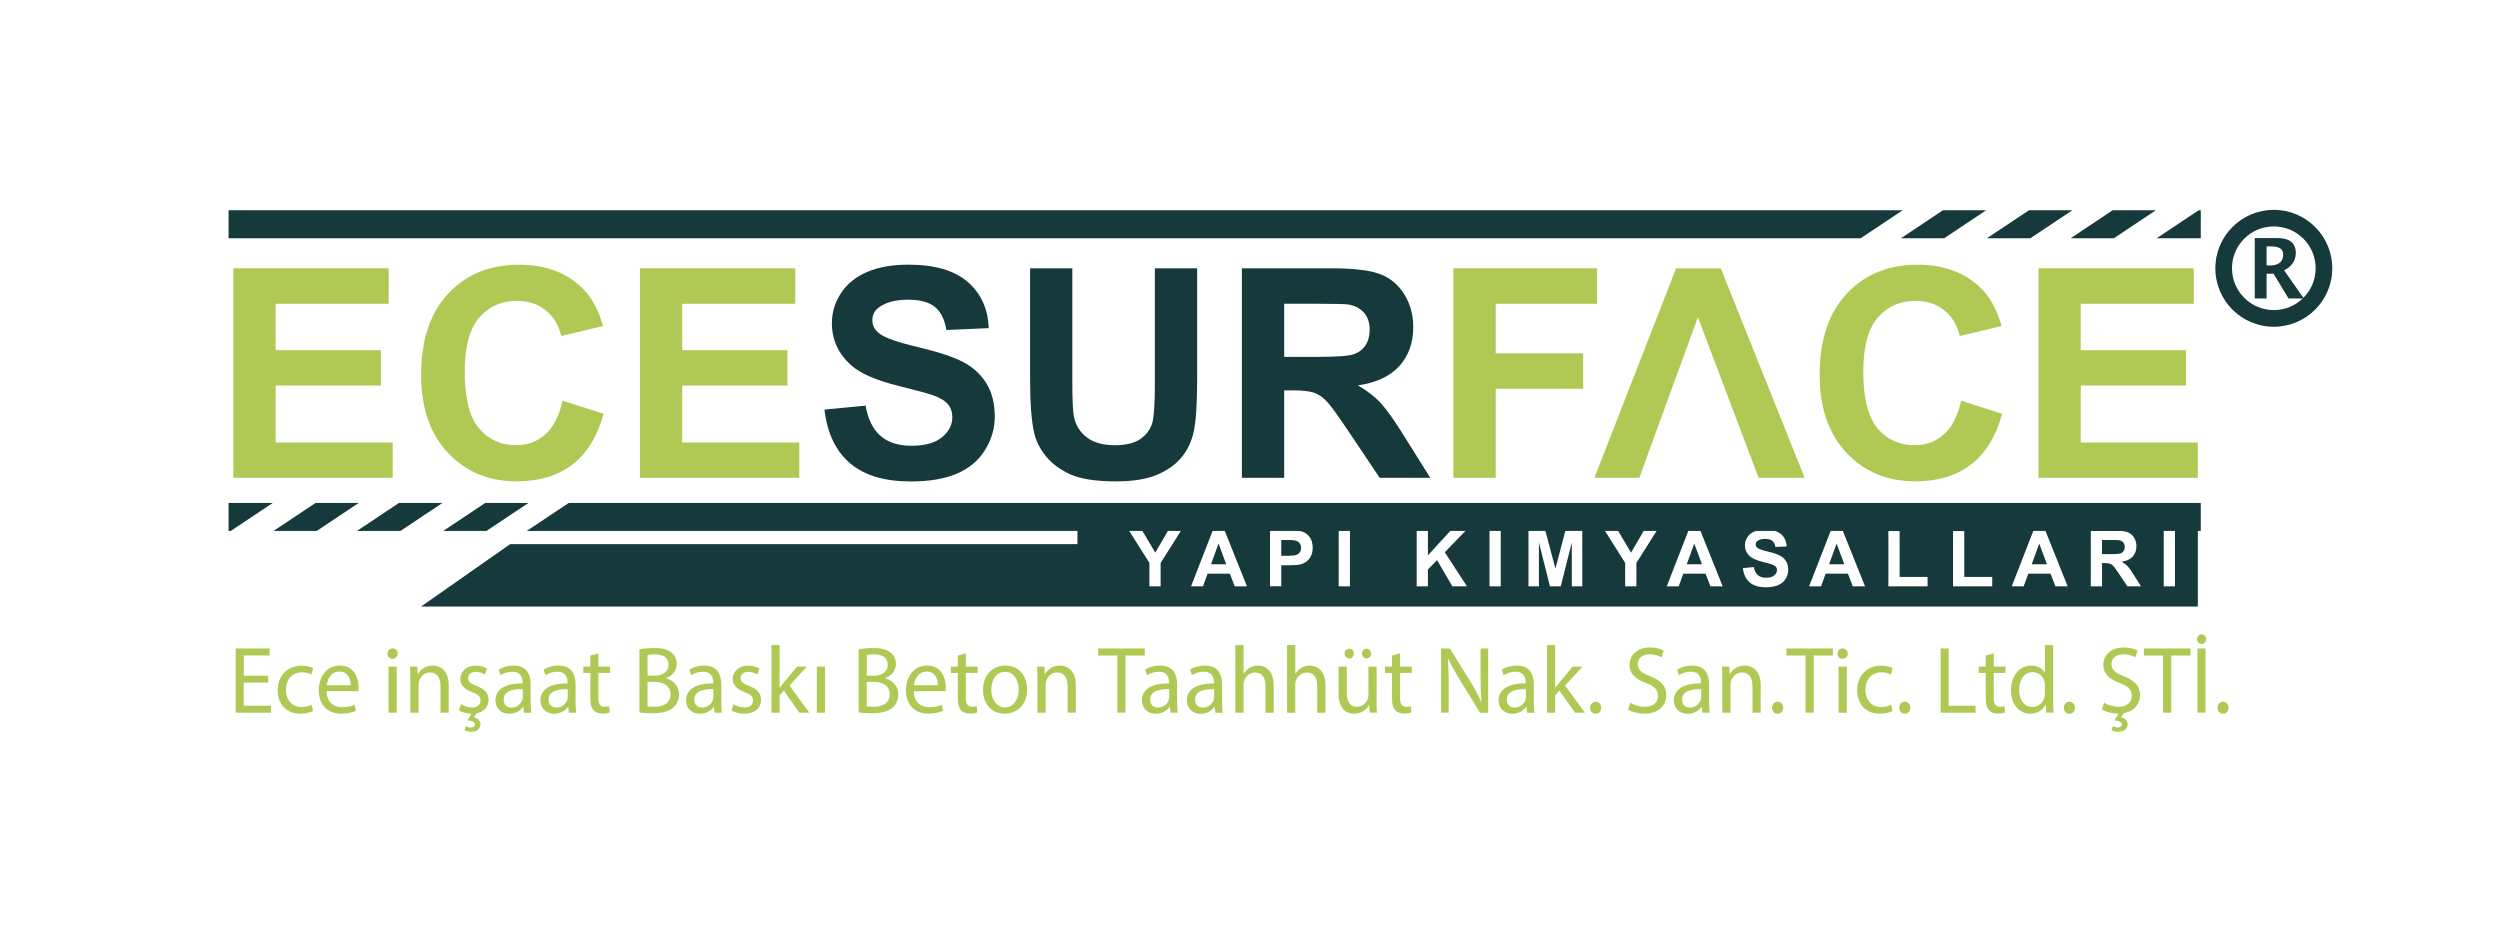 <?xml version="1.0" encoding="utf-8"?>
<!-- Generator: Adobe Illustrator 24.0.1, SVG Export Plug-In . SVG Version: 6.00 Build 0)  -->
<svg version="1.1" id="katman_1" xmlns="http://www.w3.org/2000/svg" xmlns:xlink="http://www.w3.org/1999/xlink" x="0px" y="0px"
	 viewBox="0 0 596.62 223.99" style="enable-background:new 0 0 596.62 223.99;" xml:space="preserve">
<style type="text/css">
	.st0{fill:#B0C955;}
	.st1{fill:#16393C;}
</style>
<g>
	<path class="st0" d="M64,162.9h-5.83v5.52h6.5v1.66h-8.43v-15.32h8.1v1.66h-6.16v4.84H64V162.9z"/>
	<path class="st0" d="M74.71,169.68c-0.51,0.27-1.65,0.64-3.09,0.64c-3.25,0-5.36-2.25-5.36-5.62c0-3.39,2.27-5.84,5.78-5.84
		c1.16,0,2.18,0.3,2.71,0.57l-0.44,1.55c-0.47-0.27-1.2-0.52-2.27-0.52c-2.47,0-3.8,1.86-3.8,4.16c0,2.55,1.6,4.12,3.74,4.12
		c1.11,0,1.85-0.3,2.4-0.55L74.71,169.68z"/>
	<path class="st0" d="M77.95,164.95c0.04,2.71,1.73,3.82,3.69,3.82c1.4,0,2.25-0.25,2.98-0.57l0.33,1.43
		c-0.69,0.32-1.87,0.68-3.58,0.68c-3.31,0-5.29-2.23-5.29-5.55s1.91-5.93,5.05-5.93c3.52,0,4.45,3.16,4.45,5.18
		c0,0.41-0.04,0.73-0.07,0.93H77.95z M83.69,163.52c0.02-1.27-0.51-3.25-2.71-3.25c-1.98,0-2.85,1.86-3,3.25H83.69z"/>
	<path class="st0" d="M94.9,155.99c0.02,0.68-0.47,1.23-1.25,1.23c-0.69,0-1.18-0.55-1.18-1.23c0-0.71,0.51-1.25,1.22-1.25
		C94.44,154.74,94.9,155.28,94.9,155.99z M92.72,170.09v-11h1.96v11H92.72z"/>
	<path class="st0" d="M97.93,162.06c0-1.14-0.02-2.07-0.09-2.98h1.74l0.11,1.82h0.04c0.53-1.05,1.78-2.07,3.56-2.07
		c1.49,0,3.8,0.91,3.8,4.68v6.57h-1.96v-6.34c0-1.77-0.65-3.25-2.49-3.25c-1.29,0-2.29,0.93-2.62,2.05
		c-0.09,0.25-0.13,0.59-0.13,0.93v6.62h-1.96V162.06z"/>
	<path class="st0" d="M110.01,168.04c0.58,0.39,1.6,0.8,2.58,0.8c1.42,0,2.09-0.73,2.09-1.64c0-0.96-0.56-1.48-2-2.02
		c-1.94-0.7-2.85-1.8-2.85-3.11c0-1.77,1.4-3.23,3.72-3.23c1.09,0,2.05,0.32,2.65,0.68l-0.49,1.46c-0.42-0.27-1.2-0.64-2.2-0.64
		c-1.16,0-1.8,0.68-1.8,1.5c0,0.91,0.65,1.32,2.05,1.86c1.87,0.73,2.83,1.68,2.83,3.32c0,1.61-1.02,2.84-2.87,3.21l-0.62,1
		c0.82,0.11,1.56,0.71,1.56,1.57c0,1.34-1.07,1.84-2.31,1.84c-0.53,0-1.13-0.16-1.51-0.39l0.33-0.98c0.36,0.23,0.8,0.34,1.2,0.34
		c0.49,0,0.96-0.18,0.96-0.73c-0.02-0.59-0.69-0.86-1.74-0.96l0.89-1.61h-0.09c-0.87,0-1.98-0.25-2.85-0.75L110.01,168.04z"/>
	<path class="st0" d="M125.05,170.09l-0.16-1.39h-0.07c-0.6,0.86-1.76,1.64-3.29,1.64c-2.18,0-3.29-1.57-3.29-3.16
		c0-2.66,2.31-4.12,6.47-4.09v-0.23c0-0.91-0.24-2.55-2.45-2.55c-1,0-2.05,0.32-2.8,0.82l-0.45-1.32c0.89-0.59,2.18-0.98,3.54-0.98
		c3.29,0,4.09,2.3,4.09,4.5v4.12c0,0.96,0.04,1.89,0.18,2.64H125.05z M124.76,164.47c-2.14-0.05-4.56,0.34-4.56,2.48
		c0,1.3,0.85,1.91,1.85,1.91c1.4,0,2.29-0.91,2.6-1.84c0.07-0.21,0.11-0.43,0.11-0.64V164.47z"/>
	<path class="st0" d="M135.77,170.09l-0.16-1.39h-0.07c-0.6,0.86-1.76,1.64-3.29,1.64c-2.18,0-3.29-1.57-3.29-3.16
		c0-2.66,2.31-4.12,6.47-4.09v-0.23c0-0.91-0.24-2.55-2.45-2.55c-1,0-2.05,0.32-2.8,0.82l-0.45-1.32c0.89-0.59,2.18-0.98,3.54-0.98
		c3.29,0,4.09,2.3,4.09,4.5v4.12c0,0.96,0.04,1.89,0.18,2.64H135.77z M135.48,164.47c-2.14-0.05-4.56,0.34-4.56,2.48
		c0,1.3,0.85,1.91,1.85,1.91c1.4,0,2.29-0.91,2.6-1.84c0.07-0.21,0.11-0.43,0.11-0.64V164.47z"/>
	<path class="st0" d="M142.8,155.92v3.16h2.8v1.52h-2.8v5.93c0,1.36,0.38,2.14,1.47,2.14c0.51,0,0.89-0.07,1.13-0.14l0.09,1.5
		c-0.38,0.16-0.98,0.27-1.74,0.27c-0.91,0-1.65-0.3-2.11-0.84c-0.56-0.59-0.76-1.57-0.76-2.86v-6h-1.67v-1.52h1.67v-2.64
		L142.8,155.92z"/>
	<path class="st0" d="M152.59,154.97c0.85-0.18,2.18-0.32,3.54-0.32c1.94,0,3.18,0.34,4.12,1.11c0.78,0.59,1.25,1.5,1.25,2.71
		c0,1.48-0.96,2.77-2.54,3.37v0.04c1.42,0.36,3.09,1.57,3.09,3.84c0,1.32-0.51,2.32-1.27,3.07c-1.05,0.98-2.74,1.43-5.18,1.43
		c-1.33,0-2.36-0.09-3-0.18V154.97z M154.53,161.24h1.76c2.05,0,3.25-1.09,3.25-2.57c0-1.8-1.33-2.5-3.29-2.5
		c-0.89,0-1.4,0.07-1.71,0.14V161.24z M154.53,168.58c0.38,0.07,0.93,0.09,1.62,0.09c2,0,3.85-0.75,3.85-2.98
		c0-2.09-1.76-2.96-3.87-2.96h-1.6V168.58z"/>
	<path class="st0" d="M170.54,170.09l-0.16-1.39h-0.07c-0.6,0.86-1.76,1.64-3.29,1.64c-2.18,0-3.29-1.57-3.29-3.16
		c0-2.66,2.31-4.12,6.47-4.09v-0.23c0-0.91-0.24-2.55-2.45-2.55c-1,0-2.05,0.32-2.8,0.82l-0.45-1.32c0.89-0.59,2.18-0.98,3.54-0.98
		c3.29,0,4.09,2.3,4.09,4.5v4.12c0,0.96,0.04,1.89,0.18,2.64H170.54z M170.25,164.47c-2.14-0.05-4.56,0.34-4.56,2.48
		c0,1.3,0.85,1.91,1.85,1.91c1.4,0,2.29-0.91,2.6-1.84c0.07-0.21,0.11-0.43,0.11-0.64V164.47z"/>
	<path class="st0" d="M175.04,168.04c0.58,0.39,1.6,0.8,2.58,0.8c1.42,0,2.09-0.73,2.09-1.64c0-0.96-0.56-1.48-2-2.02
		c-1.94-0.7-2.85-1.8-2.85-3.11c0-1.77,1.4-3.23,3.72-3.23c1.09,0,2.05,0.32,2.65,0.68l-0.49,1.46c-0.42-0.27-1.2-0.64-2.2-0.64
		c-1.16,0-1.8,0.68-1.8,1.5c0,0.91,0.65,1.32,2.05,1.86c1.87,0.73,2.83,1.68,2.83,3.32c0,1.93-1.47,3.3-4.03,3.3
		c-1.18,0-2.27-0.3-3.03-0.75L175.04,168.04z"/>
	<path class="st0" d="M186.05,164.13h0.04c0.27-0.39,0.65-0.86,0.96-1.25l3.16-3.8h2.36l-4.16,4.52l4.74,6.48h-2.38l-3.72-5.27
		l-1,1.14v4.14h-1.94v-16.14h1.94V164.13z"/>
	<path class="st0" d="M194.93,170.09v-11h1.96v11H194.93z"/>
	<path class="st0" d="M204.91,154.97c0.85-0.18,2.18-0.32,3.54-0.32c1.94,0,3.18,0.34,4.12,1.11c0.78,0.59,1.25,1.5,1.25,2.71
		c0,1.48-0.96,2.77-2.54,3.37v0.04c1.42,0.36,3.09,1.57,3.09,3.84c0,1.32-0.51,2.32-1.27,3.07c-1.05,0.98-2.74,1.43-5.18,1.43
		c-1.33,0-2.36-0.09-3-0.18V154.97z M206.85,161.24h1.76c2.05,0,3.25-1.09,3.25-2.57c0-1.8-1.33-2.5-3.29-2.5
		c-0.89,0-1.4,0.07-1.71,0.14V161.24z M206.85,168.58c0.38,0.07,0.93,0.09,1.62,0.09c2,0,3.85-0.75,3.85-2.98
		c0-2.09-1.76-2.96-3.87-2.96h-1.6V168.58z"/>
	<path class="st0" d="M218.08,164.95c0.04,2.71,1.74,3.82,3.69,3.82c1.4,0,2.25-0.25,2.98-0.57l0.33,1.43
		c-0.69,0.32-1.87,0.68-3.58,0.68c-3.31,0-5.29-2.23-5.29-5.55s1.91-5.93,5.05-5.93c3.52,0,4.45,3.16,4.45,5.18
		c0,0.41-0.04,0.73-0.07,0.93H218.08z M223.82,163.52c0.02-1.27-0.51-3.25-2.71-3.25c-1.98,0-2.85,1.86-3,3.25H223.82z"/>
	<path class="st0" d="M230.5,155.92v3.16h2.8v1.52h-2.8v5.93c0,1.36,0.38,2.14,1.47,2.14c0.51,0,0.89-0.07,1.13-0.14l0.09,1.5
		c-0.38,0.16-0.98,0.27-1.74,0.27c-0.91,0-1.65-0.3-2.11-0.84c-0.56-0.59-0.76-1.57-0.76-2.86v-6h-1.67v-1.52h1.67v-2.64
		L230.5,155.92z"/>
	<path class="st0" d="M245.11,164.49c0,4.07-2.76,5.84-5.36,5.84c-2.91,0-5.16-2.18-5.16-5.66c0-3.68,2.36-5.84,5.34-5.84
		C243.02,158.83,245.11,161.13,245.11,164.49z M236.57,164.61c0,2.41,1.36,4.23,3.27,4.23c1.87,0,3.27-1.8,3.27-4.27
		c0-1.86-0.91-4.23-3.23-4.23C237.57,160.33,236.57,162.51,236.57,164.61z"/>
	<path class="st0" d="M247.58,162.06c0-1.14-0.02-2.07-0.09-2.98h1.74l0.11,1.82h0.04c0.53-1.05,1.78-2.07,3.56-2.07
		c1.49,0,3.8,0.91,3.8,4.68v6.57h-1.96v-6.34c0-1.77-0.65-3.25-2.49-3.25c-1.29,0-2.29,0.93-2.62,2.05
		c-0.09,0.25-0.13,0.59-0.13,0.93v6.62h-1.96V162.06z"/>
	<path class="st0" d="M266.65,156.44h-4.56v-1.68h11.1v1.68h-4.58v13.64h-1.96V156.44z"/>
	<path class="st0" d="M279.33,170.09l-0.16-1.39h-0.07c-0.6,0.86-1.76,1.64-3.29,1.64c-2.18,0-3.29-1.57-3.29-3.16
		c0-2.66,2.31-4.12,6.47-4.09v-0.23c0-0.91-0.24-2.55-2.45-2.55c-1,0-2.05,0.32-2.8,0.82l-0.45-1.32c0.89-0.59,2.18-0.98,3.54-0.98
		c3.29,0,4.09,2.3,4.09,4.5v4.12c0,0.96,0.04,1.89,0.18,2.64H279.33z M279.04,164.47c-2.14-0.05-4.56,0.34-4.56,2.48
		c0,1.3,0.85,1.91,1.85,1.91c1.4,0,2.29-0.91,2.6-1.84c0.07-0.21,0.11-0.43,0.11-0.64V164.47z"/>
	<path class="st0" d="M290.05,170.09l-0.16-1.39h-0.07c-0.6,0.86-1.76,1.64-3.29,1.64c-2.18,0-3.29-1.57-3.29-3.16
		c0-2.66,2.31-4.12,6.47-4.09v-0.23c0-0.91-0.24-2.55-2.45-2.55c-1,0-2.05,0.32-2.8,0.82l-0.45-1.32c0.89-0.59,2.18-0.98,3.54-0.98
		c3.29,0,4.09,2.3,4.09,4.5v4.12c0,0.96,0.04,1.89,0.18,2.64H290.05z M289.76,164.47c-2.14-0.05-4.56,0.34-4.56,2.48
		c0,1.3,0.85,1.91,1.85,1.91c1.4,0,2.29-0.91,2.6-1.84c0.07-0.21,0.11-0.43,0.11-0.64V164.47z"/>
	<path class="st0" d="M294.81,153.94h1.96v6.87h0.04c0.31-0.57,0.8-1.07,1.4-1.41c0.58-0.34,1.27-0.57,2-0.57
		c1.45,0,3.76,0.91,3.76,4.71v6.55h-1.96v-6.32c0-1.77-0.65-3.27-2.49-3.27c-1.27,0-2.27,0.91-2.62,2
		c-0.11,0.27-0.13,0.57-0.13,0.96v6.64h-1.96V153.94z"/>
	<path class="st0" d="M307.16,153.94h1.96v6.87h0.04c0.31-0.57,0.8-1.07,1.4-1.41c0.58-0.34,1.27-0.57,2-0.57
		c1.45,0,3.76,0.91,3.76,4.71v6.55h-1.96v-6.32c0-1.77-0.64-3.27-2.49-3.27c-1.27,0-2.27,0.91-2.63,2
		c-0.11,0.27-0.13,0.57-0.13,0.96v6.64h-1.96V153.94z"/>
	<path class="st0" d="M328.52,167.08c0,1.14,0.02,2.14,0.09,3h-1.74l-0.11-1.8h-0.04c-0.51,0.89-1.65,2.05-3.56,2.05
		c-1.69,0-3.71-0.96-3.71-4.82v-6.43h1.96v6.09c0,2.09,0.62,3.5,2.4,3.5c1.31,0,2.22-0.93,2.58-1.82c0.11-0.3,0.18-0.66,0.18-1.02
		v-6.75h1.96V167.08z M320.88,155.97c0-0.64,0.51-1.16,1.13-1.16s1.09,0.5,1.09,1.16c0,0.61-0.45,1.16-1.09,1.16
		C321.35,157.13,320.88,156.58,320.88,155.97z M325.02,155.97c0-0.64,0.49-1.16,1.11-1.16s1.09,0.5,1.09,1.16
		c0,0.61-0.44,1.16-1.09,1.16C325.47,157.13,325.02,156.58,325.02,155.97z"/>
	<path class="st0" d="M334.12,155.92v3.16h2.8v1.52h-2.8v5.93c0,1.36,0.38,2.14,1.47,2.14c0.51,0,0.89-0.07,1.13-0.14l0.09,1.5
		c-0.38,0.16-0.98,0.27-1.74,0.27c-0.91,0-1.65-0.3-2.11-0.84c-0.56-0.59-0.76-1.57-0.76-2.86v-6h-1.67v-1.52h1.67v-2.64
		L334.12,155.92z"/>
	<path class="st0" d="M343.91,170.09v-15.32h2.11l4.8,7.75c1.11,1.8,1.98,3.41,2.69,4.98l0.04-0.02c-0.18-2.05-0.22-3.91-0.22-6.3
		v-6.41h1.82v15.32h-1.96l-4.76-7.78c-1.05-1.71-2.05-3.46-2.8-5.12l-0.07,0.02c0.11,1.93,0.16,3.77,0.16,6.32v6.55H343.91z"/>
	<path class="st0" d="M364.44,170.09l-0.16-1.39h-0.07c-0.6,0.86-1.76,1.64-3.29,1.64c-2.18,0-3.29-1.57-3.29-3.16
		c0-2.66,2.31-4.12,6.47-4.09v-0.23c0-0.91-0.25-2.55-2.45-2.55c-1,0-2.05,0.32-2.8,0.82l-0.44-1.32c0.89-0.59,2.18-0.98,3.54-0.98
		c3.29,0,4.09,2.3,4.09,4.5v4.12c0,0.96,0.04,1.89,0.18,2.64H364.44z M364.15,164.47c-2.14-0.05-4.56,0.34-4.56,2.48
		c0,1.3,0.85,1.91,1.85,1.91c1.4,0,2.29-0.91,2.6-1.84c0.07-0.21,0.11-0.43,0.11-0.64V164.47z"/>
	<path class="st0" d="M371.14,164.13h0.04c0.27-0.39,0.64-0.86,0.96-1.25l3.16-3.8h2.36l-4.16,4.52l4.74,6.48h-2.38l-3.72-5.27
		l-1,1.14v4.14h-1.94v-16.14h1.94V164.13z"/>
	<path class="st0" d="M379.48,168.9c0-0.84,0.56-1.43,1.33-1.43c0.78,0,1.31,0.59,1.31,1.43c0,0.82-0.51,1.43-1.33,1.43
		C380.02,170.34,379.48,169.72,379.48,168.9z"/>
	<path class="st0" d="M389.07,167.68c0.87,0.55,2.14,1,3.47,1c1.98,0,3.14-1.07,3.14-2.62c0-1.43-0.8-2.25-2.83-3.05
		c-2.45-0.89-3.96-2.18-3.96-4.34c0-2.39,1.94-4.16,4.85-4.16c1.54,0,2.65,0.36,3.31,0.75l-0.53,1.61
		c-0.49-0.27-1.49-0.73-2.85-0.73c-2.05,0-2.83,1.25-2.83,2.3c0,1.43,0.91,2.14,2.98,2.96c2.54,1,3.83,2.25,3.83,4.5
		c0,2.36-1.71,4.41-5.25,4.41c-1.45,0-3.03-0.43-3.83-0.98L389.07,167.68z"/>
	<path class="st0" d="M406.27,170.09l-0.16-1.39h-0.07c-0.6,0.86-1.76,1.64-3.29,1.64c-2.18,0-3.29-1.57-3.29-3.16
		c0-2.66,2.31-4.12,6.47-4.09v-0.23c0-0.91-0.25-2.55-2.45-2.55c-1,0-2.05,0.32-2.8,0.82l-0.44-1.32c0.89-0.59,2.18-0.98,3.54-0.98
		c3.29,0,4.09,2.3,4.09,4.5v4.12c0,0.96,0.04,1.89,0.18,2.64H406.27z M405.98,164.47c-2.14-0.05-4.56,0.34-4.56,2.48
		c0,1.3,0.85,1.91,1.85,1.91c1.4,0,2.29-0.91,2.6-1.84c0.07-0.21,0.11-0.43,0.11-0.64V164.47z"/>
	<path class="st0" d="M411.03,162.06c0-1.14-0.02-2.07-0.09-2.98h1.74l0.11,1.82h0.04c0.53-1.05,1.78-2.07,3.56-2.07
		c1.49,0,3.8,0.91,3.8,4.68v6.57h-1.96v-6.34c0-1.77-0.65-3.25-2.49-3.25c-1.29,0-2.29,0.93-2.63,2.05
		c-0.09,0.25-0.13,0.59-0.13,0.93v6.62h-1.96V162.06z"/>
	<path class="st0" d="M422.91,168.9c0-0.84,0.56-1.43,1.33-1.43c0.78,0,1.31,0.59,1.31,1.43c0,0.82-0.51,1.43-1.33,1.43
		C423.44,170.34,422.91,169.72,422.91,168.9z"/>
	<path class="st0" d="M430.89,156.44h-4.56v-1.68h11.1v1.68h-4.58v13.64h-1.96V156.44z"/>
	<path class="st0" d="M440.95,155.99c0.02,0.68-0.47,1.23-1.25,1.23c-0.69,0-1.18-0.55-1.18-1.23c0-0.71,0.51-1.25,1.22-1.25
		C440.48,154.74,440.95,155.28,440.95,155.99z M438.77,170.09v-11h1.96v11H438.77z"/>
	<path class="st0" d="M451.65,169.68c-0.51,0.27-1.65,0.64-3.09,0.64c-3.25,0-5.36-2.25-5.36-5.62c0-3.39,2.27-5.84,5.78-5.84
		c1.16,0,2.18,0.3,2.71,0.57l-0.44,1.55c-0.47-0.27-1.2-0.52-2.27-0.52c-2.47,0-3.8,1.86-3.8,4.16c0,2.55,1.6,4.12,3.74,4.12
		c1.11,0,1.85-0.3,2.4-0.55L451.65,169.68z"/>
	<path class="st0" d="M453.25,168.9c0-0.84,0.56-1.43,1.33-1.43c0.78,0,1.31,0.59,1.31,1.43c0,0.82-0.51,1.43-1.33,1.43
		C453.79,170.34,453.25,169.72,453.25,168.9z"/>
	<path class="st0" d="M463.11,154.76h1.94v13.66h6.41v1.66h-8.34V154.76z"/>
	<path class="st0" d="M475.81,155.92v3.16h2.8v1.52h-2.8v5.93c0,1.36,0.38,2.14,1.47,2.14c0.51,0,0.89-0.07,1.13-0.14l0.09,1.5
		c-0.38,0.16-0.98,0.27-1.74,0.27c-0.91,0-1.65-0.3-2.11-0.84c-0.56-0.59-0.76-1.57-0.76-2.86v-6h-1.67v-1.52h1.67v-2.64
		L475.81,155.92z"/>
	<path class="st0" d="M489.98,153.94v13.3c0,0.98,0.02,2.09,0.09,2.84h-1.76l-0.09-1.91h-0.04c-0.6,1.23-1.91,2.16-3.67,2.16
		c-2.6,0-4.6-2.25-4.6-5.59c-0.02-3.66,2.2-5.91,4.83-5.91c1.65,0,2.76,0.8,3.25,1.68h0.04v-6.57H489.98z M488.02,163.56
		c0-0.25-0.02-0.59-0.09-0.84c-0.29-1.27-1.36-2.32-2.83-2.32c-2.02,0-3.23,1.82-3.23,4.25c0,2.23,1.07,4.07,3.18,4.07
		c1.31,0,2.51-0.89,2.87-2.39c0.07-0.27,0.09-0.55,0.09-0.86V163.56z"/>
	<path class="st0" d="M492.54,168.9c0-0.84,0.56-1.43,1.33-1.43c0.78,0,1.31,0.59,1.31,1.43c0,0.82-0.51,1.43-1.33,1.43
		C493.07,170.34,492.54,169.72,492.54,168.9z"/>
	<path class="st0" d="M502.13,167.68c0.87,0.55,2.14,1,3.47,1c1.98,0,3.14-1.07,3.14-2.62c0-1.43-0.8-2.25-2.83-3.05
		c-2.45-0.89-3.96-2.18-3.96-4.34c0-2.39,1.94-4.16,4.85-4.16c1.54,0,2.65,0.36,3.31,0.75l-0.53,1.61
		c-0.49-0.27-1.49-0.73-2.85-0.73c-2.05,0-2.83,1.25-2.83,2.3c0,1.43,0.91,2.14,2.98,2.96c2.54,1,3.83,2.25,3.83,4.5
		c0,2.02-1.27,3.82-3.89,4.3l-0.62,1.02c0.85,0.11,1.56,0.75,1.56,1.59c0,1.3-1.09,1.82-2.29,1.82c-0.6,0-1.18-0.16-1.56-0.39
		l0.33-0.98c0.36,0.21,0.76,0.34,1.22,0.34c0.49,0,0.93-0.23,0.93-0.73c0-0.57-0.69-0.84-1.74-0.96l0.89-1.61c-0.04,0-0.11,0-0.16,0
		c-1.29,0-2.91-0.41-3.76-0.98L502.13,167.68z"/>
	<path class="st0" d="M516.21,156.44h-4.56v-1.68h11.1v1.68h-4.58v13.64h-1.96V156.44z"/>
	<path class="st0" d="M524.31,152.53c0-0.59,0.49-1.14,1.11-1.14c0.6,0,1.07,0.55,1.07,1.14s-0.47,1.16-1.07,1.16
		C524.77,153.69,524.31,153.12,524.31,152.53z M526.35,154.76v15.32h-1.94v-15.32H526.35z"/>
	<path class="st0" d="M529.2,168.9c0-0.84,0.56-1.43,1.33-1.43c0.78,0,1.31,0.59,1.31,1.43c0,0.82-0.51,1.43-1.33,1.43
		C529.73,170.34,529.2,169.72,529.2,168.9z"/>
</g>
<g>
	<polygon class="st0" points="65.78,92 90.89,92 90.89,83.57 65.78,83.57 65.78,72.49 92.76,72.49 92.76,64.03 55.69,64.03 
		55.69,114.03 93.72,114.03 93.72,105.6 65.78,105.6 	"/>
	<path class="st0" d="M130.11,103.69c-1.93,1.71-4.24,2.56-6.92,2.56c-3.64,0-6.59-1.34-8.87-4.02c-2.27-2.68-3.41-7.18-3.41-13.51
		c0-5.96,1.15-10.27,3.46-12.93c2.31-2.66,5.31-3.99,9.02-3.99c2.68,0,4.96,0.75,6.84,2.25c1.88,1.5,3.11,3.55,3.7,6.14l9.99-2.39
		c-1.14-4-2.84-7.07-5.12-9.21c-3.82-3.62-8.79-5.42-14.9-5.42c-7,0-12.65,2.3-16.95,6.91c-4.3,4.6-6.45,11.07-6.45,19.39
		c0,7.87,2.14,14.07,6.41,18.6c4.27,4.54,9.73,6.8,16.37,6.8c5.37,0,9.79-1.32,13.28-3.97c3.49-2.65,5.99-6.7,7.49-12.16l-9.79-3.1
		C133.43,99.31,132.04,101.99,130.11,103.69z"/>
	<polygon class="st0" points="162.81,92 187.92,92 187.92,83.57 162.81,83.57 162.81,72.49 189.79,72.49 189.79,64.03 152.72,64.03 
		152.72,114.03 190.75,114.03 190.75,105.6 162.81,105.6 	"/>
	<polygon class="st0" points="356.94,72.49 381.13,72.49 381.13,64.03 346.85,64.03 346.85,114.03 356.94,114.03 356.94,92.78 
		377.82,92.78 377.82,84.32 356.94,84.32 	"/>
	<path class="st0" d="M463.87,103.69c-1.93,1.71-4.24,2.56-6.92,2.56c-3.64,0-6.59-1.34-8.87-4.02c-2.27-2.68-3.41-7.18-3.41-13.51
		c0-5.96,1.15-10.27,3.46-12.93c2.31-2.66,5.31-3.99,9.02-3.99c2.68,0,4.96,0.75,6.84,2.25c1.88,1.5,3.11,3.55,3.7,6.14l9.99-2.39
		c-1.14-4-2.84-7.07-5.12-9.21c-3.82-3.62-8.79-5.42-14.9-5.42c-7,0-12.65,2.3-16.95,6.91c-4.3,4.6-6.45,11.07-6.45,19.39
		c0,7.87,2.14,14.07,6.41,18.6c4.27,4.54,9.73,6.8,16.37,6.8c5.37,0,9.79-1.32,13.28-3.97c3.49-2.65,5.99-6.7,7.49-12.16l-9.79-3.1
		C467.19,99.31,465.8,101.99,463.87,103.69z"/>
	<polygon class="st0" points="496.57,105.6 496.57,92 521.68,92 521.68,83.57 496.57,83.57 496.57,72.49 523.55,72.49 523.55,64.03 
		486.48,64.03 486.48,114.03 524.51,114.03 524.51,105.6 	"/>
	<polygon class="st0" points="399.99,64.03 380.51,114.03 391.22,114.03 395.35,102.67 395.36,102.67 405.2,75.69 419.15,112.61 
		419.7,114.03 430.68,114.03 410.66,64.03 	"/>
</g>
<g>
	<path class="st1" d="M224.84,104.32c-1.65,1.38-4.1,2.06-7.35,2.06c-3.07,0-5.51-0.77-7.32-2.32c-1.81-1.55-3.01-3.97-3.6-7.26
		l-9.82,0.95c0.66,5.59,2.68,9.85,6.07,12.77c3.39,2.92,8.24,4.38,14.56,4.38c4.34,0,7.97-0.61,10.88-1.82
		c2.91-1.22,5.16-3.07,6.75-5.58c1.59-2.5,2.39-5.18,2.39-8.05c0-3.16-0.67-5.82-2-7.96c-1.33-2.15-3.17-3.84-5.53-5.08
		c-2.35-1.24-5.99-2.44-10.9-3.6c-4.91-1.16-8-2.27-9.28-3.34c-1-0.84-1.5-1.85-1.5-3.04c0-1.3,0.53-2.33,1.6-3.1
		c1.66-1.2,3.96-1.81,6.89-1.81c2.84,0,4.97,0.56,6.39,1.69c1.42,1.13,2.35,2.97,2.78,5.54l10.1-0.44c-0.16-4.59-1.82-8.26-5-11.02
		c-3.17-2.75-7.9-4.13-14.17-4.13c-3.84,0-7.12,0.58-9.84,1.74c-2.72,1.16-4.8,2.85-6.24,5.06c-1.44,2.22-2.17,4.6-2.17,7.15
		c0,3.96,1.53,7.31,4.6,10.06c2.18,1.96,5.98,3.6,11.39,4.95c4.21,1.05,6.9,1.77,8.08,2.18c1.73,0.61,2.94,1.34,3.63,2.17
		c0.69,0.83,1.04,1.84,1.04,3.02C227.31,101.34,226.48,102.95,224.84,104.32z"/>
	<path class="st1" d="M245.83,64.03V90.7c0,5.59,0.33,9.82,0.99,12.69c0.45,1.93,1.4,3.78,2.83,5.54c1.43,1.76,3.38,3.19,5.85,4.3
		c2.47,1.1,6.09,1.65,10.86,1.65c3.96,0,7.16-0.51,9.62-1.52c2.46-1.01,4.42-2.37,5.88-4.08c1.47-1.71,2.47-3.8,3.02-6.28
		c0.55-2.48,0.82-6.72,0.82-12.72V64.03h-10.1v27.66c0,3.96-0.15,6.79-0.44,8.49c-0.3,1.71-1.17,3.14-2.63,4.31
		c-1.46,1.17-3.62,1.76-6.48,1.76c-2.82,0-5.04-0.62-6.67-1.86c-1.63-1.24-2.65-2.88-3.09-4.93c-0.25-1.27-0.38-4.06-0.38-8.36
		V64.03H245.83z"/>
	<path class="st1" d="M337.27,78.05c0-2.96-0.73-5.58-2.18-7.88c-1.46-2.3-3.39-3.89-5.82-4.79c-2.42-0.9-6.3-1.35-11.65-1.35
		h-21.25v50h10.1V93.16h2.05c2.32,0,4.01,0.19,5.08,0.56c1.07,0.38,2.08,1.07,3.04,2.08c0.95,1.01,2.73,3.46,5.32,7.35l7.3,10.88
		h12.07l-6.1-9.75c-2.41-3.89-4.33-6.59-5.75-8.12c-1.42-1.52-3.22-2.92-5.41-4.19c4.39-0.64,7.68-2.18,9.89-4.62
		C336.16,84.9,337.27,81.8,337.27,78.05z M325.84,82.45c-0.68,1-1.63,1.71-2.83,2.11c-1.21,0.41-4.23,0.61-9.07,0.61h-7.47V72.49
		h7.88c4.09,0,6.55,0.06,7.37,0.17c1.64,0.27,2.9,0.93,3.8,1.96c0.9,1.03,1.35,2.39,1.35,4.08
		C326.86,80.19,326.52,81.45,325.84,82.45z"/>
	<polygon class="st1" points="54.55,126.71 55.06,126.71 65.08,120.03 54.55,120.03 	"/>
	<polygon class="st1" points="85,120.03 75.39,120.03 75.3,120.03 65.28,126.71 65.37,126.71 74.97,126.71 75.58,126.71 
		85.61,120.03 	"/>
	<polygon class="st1" points="105.52,120.03 95.3,120.03 95.21,120.03 85.19,126.71 85.28,126.71 95.5,126.71 95.57,126.71 
		105.59,120.03 	"/>
	<polygon class="st1" points="115.8,120.03 105.78,126.71 105.87,126.71 115.48,126.71 116.09,126.71 126.11,120.03 125.5,120.03 
		115.9,120.03 	"/>
	<polygon class="st1" points="443.96,56.86 444.05,56.86 454.07,50.18 453.98,50.18 443.76,50.18 54.55,50.18 54.55,56.86 
		433.74,56.86 	"/>
	<polygon class="st1" points="514.68,56.86 525.21,56.86 525.21,50.18 524.7,50.18 	"/>
	<polygon class="st1" points="494.77,56.86 504.37,56.86 504.46,56.86 514.48,50.18 514.39,50.18 504.79,50.18 504.18,50.18 
		494.16,56.86 	"/>
	<polygon class="st1" points="484.46,56.86 484.55,56.86 494.57,50.18 494.48,50.18 484.27,50.18 484.2,50.18 474.17,56.86 
		474.24,56.86 	"/>
	<polygon class="st1" points="454.26,56.86 463.87,56.86 463.96,56.86 473.98,50.18 473.89,50.18 464.29,50.18 463.67,50.18 
		453.65,56.86 	"/>
	<path class="st1" d="M309,128.96c-0.32-0.06-0.96-0.09-1.93-0.09h-1.3v3.77h1.47c1.06,0,1.77-0.07,2.12-0.21
		c0.36-0.14,0.64-0.36,0.84-0.65c0.2-0.3,0.3-0.64,0.3-1.03c0-0.48-0.14-0.88-0.43-1.2C309.79,129.24,309.43,129.04,309,128.96z"/>
	<polygon class="st1" points="484.87,134.66 488.5,134.66 486.66,129.72 	"/>
	<polygon class="st1" points="436.51,134.66 440.14,134.66 438.3,129.72 	"/>
	<polygon class="st1" points="289.01,134.66 292.63,134.66 290.8,129.72 	"/>
	<path class="st1" d="M146.02,120.03h-10.21h-0.09l-10.02,6.68h0.09h0.47H136h121.13v3.15H121.75l-21.25,14.88H405.6h118.91v-18.03
		h0.7v-6.68h-0.7H146.02z M276.98,139.92h-2.68v-5.6l-4.81-7.61h3.14l3.08,5.17l3.01-5.17h3.09l-4.83,7.63V139.92z M294.66,139.92
		l-1.16-3.02h-5.31l-1.1,3.02h-2.85l5.14-13.21h2.91l5.29,13.21H294.66z M312.82,132.77c-0.3,0.56-0.67,0.99-1.13,1.31
		c-0.46,0.32-0.92,0.53-1.39,0.63c-0.64,0.13-1.57,0.19-2.78,0.19h-1.75v5.01h-2.68v-13.21h6.74c0.31,0.03,0.58,0.07,0.76,0.11
		c0.76,0.2,1.4,0.63,1.91,1.3c0.51,0.67,0.77,1.53,0.77,2.59C313.27,131.53,313.12,132.21,312.82,132.77z M319.48,139.92v-13.21
		h2.68v13.21H319.48z M346.6,139.92l-3.65-6.24l-2.18,2.22v4.02h-2.68v-13.21h2.68v5.82l5.34-5.82h3.61l-4.92,5.09l5.28,8.12H346.6z
		 M355.47,139.92v-13.21h2.68v13.21H355.47z M375.11,139.92v-10.47l-2.64,10.47h-2.58l-2.63-10.47v10.47h-2.49v-13.21h4.04
		l2.39,8.98l2.36-8.98h4.05v13.21H375.11z M390.52,139.92h-2.68v-5.6l-4.81-7.61h3.14l3.08,5.17l3.01-5.17h3.09l-4.83,7.63V139.92z
		 M408.19,139.92l-1.16-3.02h-5.31l-1.1,3.02h-2.85l5.14-13.21h2.91l5.29,13.21H408.19z M426.11,138.18
		c-0.42,0.67-1.02,1.16-1.8,1.48c-0.77,0.32-1.74,0.49-2.89,0.49c-1.68,0-2.97-0.39-3.87-1.17c-0.9-0.78-1.44-1.91-1.61-3.4
		l2.61-0.25c0.16,0.88,0.48,1.52,0.96,1.93c0.48,0.41,1.13,0.62,1.95,0.62c0.86,0,1.52-0.18,1.95-0.55
		c0.44-0.37,0.66-0.79,0.66-1.28c0-0.31-0.09-0.58-0.28-0.8c-0.18-0.22-0.51-0.41-0.97-0.58c-0.31-0.11-1.03-0.3-2.15-0.58
		c-1.44-0.36-2.45-0.79-3.03-1.31c-0.82-0.73-1.22-1.62-1.22-2.68c0-0.68,0.19-1.31,0.58-1.9c0.38-0.59,0.94-1.04,1.66-1.35
		c0.15-0.07,0.34-0.1,0.51-0.15h4.4c0.58,0.18,1.08,0.44,1.47,0.78c0.84,0.73,1.29,1.71,1.33,2.93l-2.68,0.12
		c-0.11-0.68-0.36-1.17-0.74-1.47c-0.38-0.3-0.94-0.45-1.7-0.45c-0.78,0-1.39,0.16-1.83,0.48c-0.28,0.21-0.43,0.48-0.43,0.83
		c0,0.31,0.13,0.58,0.4,0.81c0.34,0.28,1.16,0.58,2.47,0.89c1.31,0.31,2.27,0.63,2.9,0.96c0.63,0.33,1.12,0.78,1.47,1.35
		c0.35,0.57,0.53,1.28,0.53,2.12C426.75,136.81,426.54,137.52,426.11,138.18z M442.16,139.92L441,136.9h-5.31l-1.1,3.02h-2.85
		l5.14-13.21h2.91l5.29,13.21H442.16z M460.02,139.92h-9.36v-13.19h2.68v10.95h6.67V139.92z M475.45,139.92h-9.36v-13.19h2.68v10.95
		h6.67V139.92z M490.52,139.92l-1.16-3.02h-5.31l-1.1,3.02h-2.85l5.14-13.21h2.91l5.29,13.21H490.52z M507.7,139.92l-1.94-2.89
		c-0.69-1.03-1.16-1.69-1.41-1.95c-0.25-0.27-0.52-0.45-0.81-0.55c-0.28-0.1-0.73-0.15-1.35-0.15h-0.54v5.55h-2.68v-13.21h7.46
		c0.53,0.06,0.96,0.15,1.29,0.27c0.64,0.24,1.16,0.66,1.55,1.27c0.39,0.61,0.58,1.31,0.58,2.09c0,1-0.29,1.82-0.88,2.47
		c-0.59,0.65-1.46,1.06-2.63,1.23c0.58,0.34,1.06,0.71,1.44,1.12c0.38,0.4,0.89,1.12,1.53,2.16l1.62,2.59H507.7z M519.05,139.92
		h-2.68v-13.21h2.68V139.92z"/>
	<path class="st1" d="M506.79,131.52c0.18-0.27,0.27-0.6,0.27-1c0-0.45-0.12-0.81-0.36-1.08c-0.24-0.27-0.58-0.45-1.01-0.52
		c-0.22-0.03-0.87-0.05-1.96-0.05h-2.09v3.37h1.99c1.29,0,2.09-0.05,2.41-0.16C506.36,131.97,506.61,131.79,506.79,131.52z"/>
	<polygon class="st1" points="402.54,134.66 406.17,134.66 404.33,129.72 	"/>
	<path class="st1" d="M542.64,50.08c-7.7,0-13.95,6.24-13.95,13.95s6.24,13.95,13.95,13.95c7.7,0,13.95-6.24,13.95-13.95
		S550.34,50.08,542.64,50.08z M549.7,71.08l-4.61-6.58c0.87-0.39,1.55-0.95,2.05-1.68c0.5-0.73,0.75-1.54,0.75-2.43
		c0-2.38-1.47-3.58-4.4-3.58h-5.4v14.42h2.83v-5.9h1.66l3.58,5.9h3.38c-1.79,1.72-4.22,2.77-6.9,2.77c-5.51,0-9.98-4.47-9.98-9.98
		s4.47-9.98,9.98-9.98c5.51,0,9.98,4.47,9.98,9.98C552.62,66.78,551.51,69.28,549.7,71.08z M544.88,60.72
		c0,1.76-1.09,2.64-3.27,2.64h-0.69V58.8h1.04C543.91,58.8,544.88,59.44,544.88,60.72z"/>
</g>
</svg>
